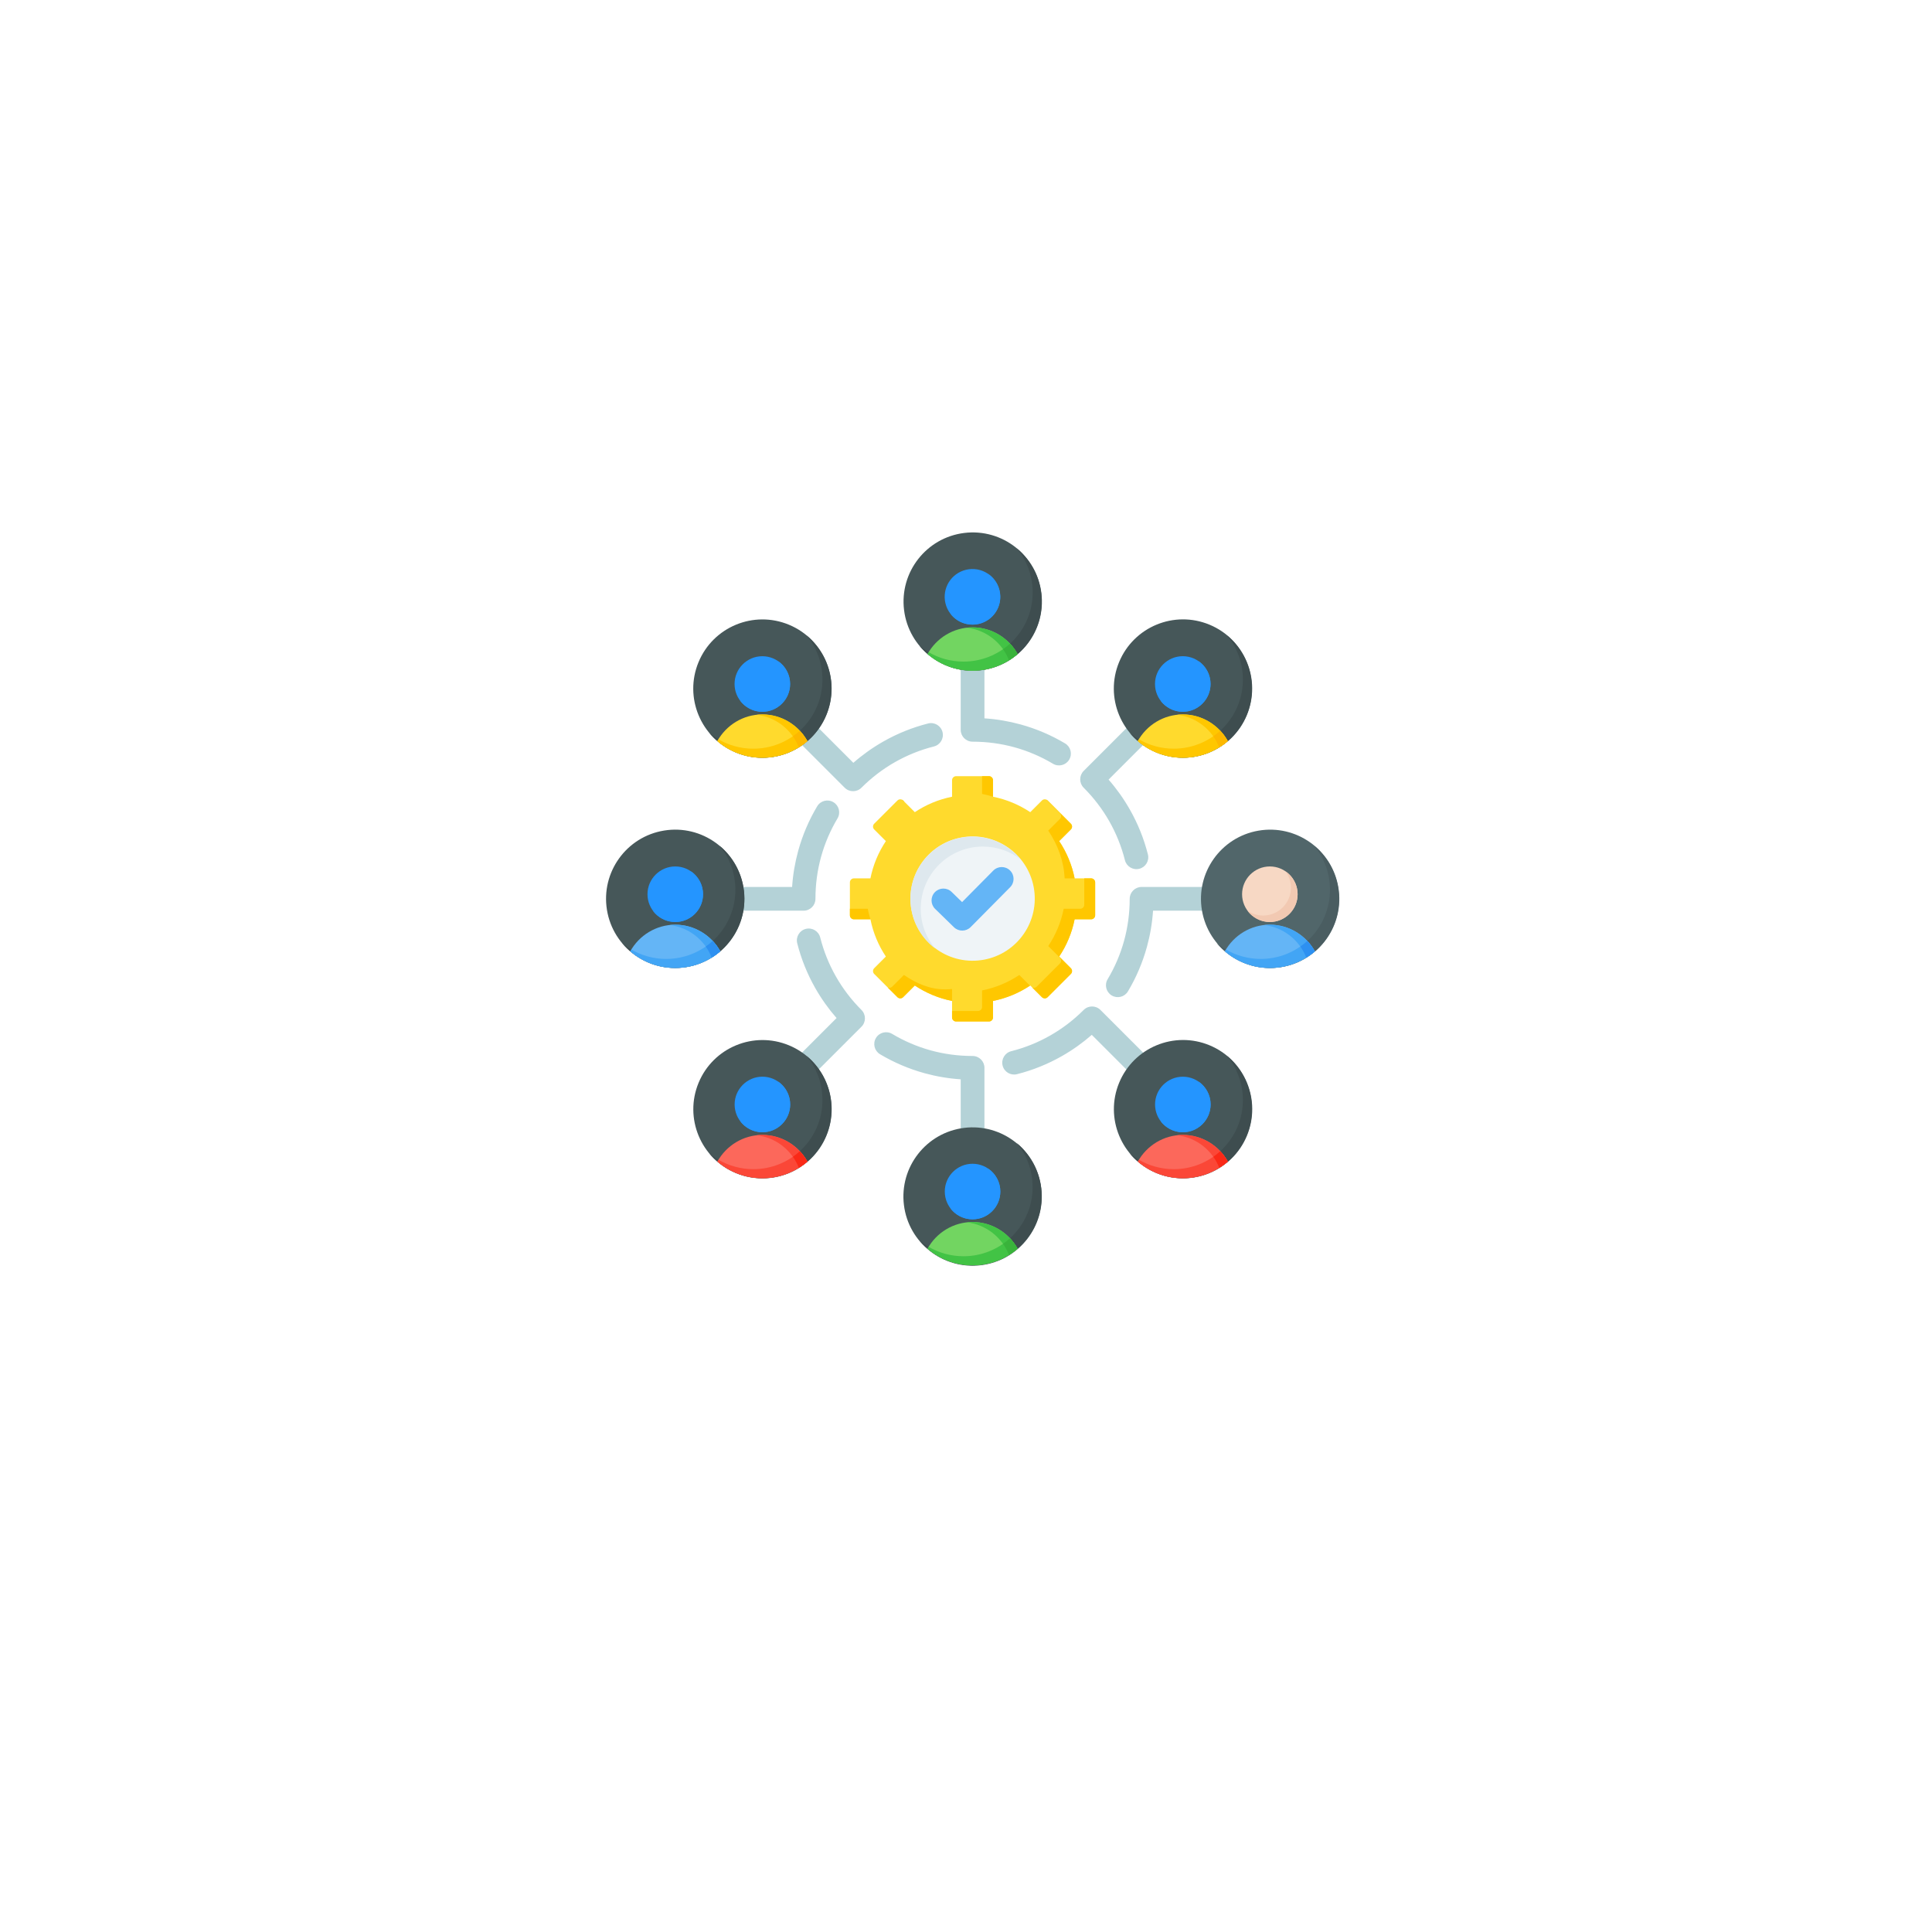 <svg width="117" height="116" viewBox="0 0 117 116" fill="none" xmlns="http://www.w3.org/2000/svg">
<g filter="url(#filter0_d_99_701)">
<rect width="84" height="84" rx="14.766" transform="matrix(-1 0 0 1 100.574 12)" fill="white"/>
</g>
<g clip-path="url(#clip0_99_701)">
<path fill-rule="evenodd" clip-rule="evenodd" d="M43.285 55.144C42.888 55.144 42.566 54.822 42.566 54.426C42.566 54.029 42.888 53.707 43.285 53.707H47.969C48.018 52.958 48.144 52.226 48.338 51.519C48.602 50.559 48.992 49.653 49.489 48.821C49.692 48.481 50.132 48.371 50.471 48.574C50.811 48.777 50.922 49.217 50.718 49.557C50.286 50.281 49.947 51.066 49.72 51.895C49.5 52.694 49.383 53.542 49.383 54.426C49.383 54.823 49.061 55.144 48.664 55.144H43.285V55.144ZM58.179 38.813C58.179 38.416 58.501 38.094 58.898 38.094C59.295 38.094 59.617 38.416 59.617 38.813V43.497C60.365 43.546 61.097 43.672 61.805 43.866C62.765 44.13 63.67 44.52 64.502 45.016C64.842 45.22 64.953 45.66 64.749 45.999C64.546 46.339 64.106 46.449 63.767 46.246C63.042 45.814 62.257 45.475 61.429 45.248C60.629 45.028 59.781 44.91 58.898 44.91C58.501 44.91 58.179 44.589 58.179 44.192V38.813ZM69.119 43.188C69.399 42.907 69.855 42.907 70.135 43.188C70.416 43.469 70.416 43.924 70.135 44.205L67.134 47.206C67.62 47.761 68.052 48.368 68.422 49.019C68.902 49.862 69.273 50.775 69.516 51.736C69.613 52.121 69.379 52.51 68.994 52.606C68.61 52.703 68.22 52.469 68.124 52.084C67.912 51.247 67.591 50.456 67.176 49.726C66.754 48.985 66.232 48.303 65.626 47.697C65.346 47.417 65.346 46.962 65.626 46.681L69.119 43.188ZM74.51 53.707C74.907 53.707 75.229 54.029 75.229 54.426C75.229 54.822 74.907 55.144 74.51 55.144H69.827C69.777 55.893 69.652 56.625 69.457 57.333C69.193 58.292 68.804 59.198 68.307 60.03C68.104 60.37 67.664 60.48 67.324 60.277C66.985 60.074 66.874 59.634 67.077 59.295C67.51 58.57 67.848 57.785 68.076 56.956C68.295 56.157 68.413 55.309 68.413 54.426C68.413 54.029 68.735 53.707 69.132 53.707H74.51ZM69.997 64.508C70.278 64.789 70.278 65.244 69.997 65.525C69.716 65.805 69.261 65.805 68.981 65.525L66.117 62.662C65.562 63.148 64.955 63.58 64.305 63.95C63.461 64.43 62.549 64.801 61.587 65.044C61.203 65.14 60.813 64.907 60.717 64.522C60.621 64.138 60.855 63.748 61.239 63.652C62.076 63.44 62.868 63.119 63.597 62.703C64.338 62.282 65.02 61.76 65.626 61.154C65.907 60.873 66.362 60.873 66.642 61.154L69.997 64.508ZM59.617 70.038C59.617 70.435 59.295 70.757 58.898 70.757C58.501 70.757 58.179 70.435 58.179 70.038V65.355C57.43 65.305 56.698 65.18 55.991 64.985C55.031 64.721 54.125 64.331 53.293 63.835C52.954 63.632 52.843 63.192 53.046 62.852C53.249 62.512 53.689 62.402 54.029 62.605C54.753 63.037 55.538 63.376 56.367 63.604C57.166 63.823 58.015 63.941 58.898 63.941C59.295 63.941 59.617 64.262 59.617 64.659V70.038ZM48.986 65.353C48.706 65.634 48.251 65.634 47.97 65.353C47.689 65.073 47.689 64.618 47.97 64.337L50.662 61.645C50.176 61.09 49.743 60.483 49.373 59.833C48.893 58.989 48.522 58.077 48.279 57.115C48.183 56.731 48.417 56.341 48.801 56.245C49.186 56.149 49.575 56.383 49.672 56.767C49.883 57.604 50.205 58.396 50.62 59.125C51.041 59.866 51.563 60.548 52.169 61.154C52.45 61.435 52.45 61.89 52.169 62.17L48.986 65.353ZM47.439 43.983C47.158 43.703 47.158 43.248 47.439 42.967C47.72 42.686 48.175 42.686 48.456 42.967L51.678 46.19C52.233 45.704 52.84 45.271 53.491 44.901C54.334 44.421 55.247 44.05 56.208 43.807C56.593 43.711 56.983 43.945 57.078 44.329C57.175 44.714 56.941 45.103 56.556 45.2C55.719 45.411 54.928 45.733 54.198 46.148C53.457 46.569 52.775 47.092 52.169 47.697C51.889 47.978 51.434 47.978 51.153 47.697L47.439 43.983Z" fill="#B4D2D7"/>
<path fill-rule="evenodd" clip-rule="evenodd" d="M57.899 46.999H59.892C60.026 46.999 60.135 47.109 60.135 47.242V48.243C60.955 48.407 61.718 48.73 62.391 49.178L63.099 48.47C63.193 48.376 63.347 48.376 63.442 48.47L64.851 49.879C64.946 49.974 64.946 50.128 64.851 50.223L64.143 50.931C64.592 51.603 64.915 52.366 65.078 53.187H66.079C66.213 53.187 66.322 53.296 66.322 53.429V55.422C66.322 55.556 66.213 55.665 66.079 55.665H65.078C64.915 56.486 64.592 57.249 64.143 57.921L64.851 58.629C64.946 58.724 64.946 58.878 64.851 58.973L63.442 60.382C63.347 60.477 63.193 60.477 63.099 60.382L62.391 59.674C61.718 60.122 60.955 60.445 60.135 60.609V61.609C60.135 61.743 60.026 61.852 59.892 61.852H57.899C57.765 61.852 57.656 61.743 57.656 61.609V60.609C56.835 60.445 56.072 60.123 55.4 59.674L54.692 60.382C54.597 60.477 54.443 60.477 54.349 60.382L52.939 58.973C52.845 58.878 52.845 58.724 52.939 58.629L53.647 57.921C53.199 57.249 52.876 56.486 52.712 55.665H51.712C51.578 55.665 51.469 55.556 51.469 55.422V53.429C51.469 53.296 51.578 53.187 51.712 53.187H52.712C52.876 52.366 53.199 51.603 53.647 50.931L52.939 50.223C52.845 50.128 52.845 49.974 52.939 49.879L54.349 48.47C54.443 48.376 54.597 48.376 54.692 48.47L55.4 49.178C56.072 48.73 56.835 48.407 57.656 48.243V47.242C57.656 47.109 57.765 46.999 57.899 46.999Z" fill="#FFDA2D"/>
<path fill-rule="evenodd" clip-rule="evenodd" d="M59.474 46.999H59.892C60.026 46.999 60.135 47.109 60.135 47.242V48.243C59.919 48.175 59.698 48.118 59.474 48.073V46.999ZM57.246 59.907C56.303 59.907 55.527 59.563 54.739 59.037L54.031 59.745C53.959 59.817 53.852 59.835 53.763 59.797L54.349 60.382C54.443 60.476 54.597 60.476 54.692 60.382L55.4 59.674C56.084 60.13 56.851 60.448 57.656 60.609V59.887C57.521 59.901 57.384 59.907 57.246 59.907ZM64.472 53.187H65.078C64.917 52.381 64.599 51.614 64.143 50.931L64.851 50.223C64.946 50.128 64.946 49.974 64.851 49.88L63.442 48.47C63.419 48.448 63.394 48.431 63.366 48.419L64.19 49.243C64.285 49.337 64.285 49.492 64.19 49.586L63.482 50.294C64.057 51.156 64.431 52.148 64.472 53.187ZM65.661 53.187H66.079C66.213 53.187 66.322 53.296 66.322 53.429V55.422C66.322 55.556 66.213 55.665 66.079 55.665H65.078C64.915 56.486 64.592 57.249 64.143 57.921L64.851 58.629C64.946 58.724 64.946 58.878 64.851 58.973L63.442 60.382C63.347 60.477 63.193 60.477 63.099 60.382L62.513 59.797C62.602 59.835 62.709 59.817 62.781 59.745L64.19 58.336C64.285 58.242 64.285 58.087 64.19 57.993L63.482 57.285C63.93 56.613 64.253 55.849 64.417 55.029H65.418C65.552 55.029 65.661 54.92 65.661 54.786V53.187ZM62.376 59.684C61.707 60.127 60.949 60.447 60.135 60.609V61.61C60.135 61.743 60.026 61.852 59.892 61.852H57.899C57.765 61.852 57.656 61.743 57.656 61.61V61.216H59.231C59.364 61.216 59.474 61.107 59.474 60.973V59.972C60.294 59.809 61.057 59.486 61.729 59.037L62.376 59.684ZM52.712 55.665H51.712C51.578 55.665 51.469 55.556 51.469 55.422V55.029H52.55C52.593 55.245 52.648 55.458 52.712 55.665ZM54.616 48.419C54.644 48.431 54.669 48.448 54.692 48.47L54.754 48.532L54.739 48.542L54.616 48.419Z" fill="#FFC700"/>
<path d="M59.589 58.111C61.633 57.731 62.981 55.766 62.601 53.722C62.22 51.679 60.255 50.331 58.212 50.711C56.168 51.092 54.82 53.056 55.2 55.1C55.581 57.143 57.546 58.492 59.589 58.111Z" fill="#EFF4F7"/>
<path fill-rule="evenodd" clip-rule="evenodd" d="M58.897 50.662C60.063 50.662 61.105 51.193 61.796 52.025C61.164 51.545 60.376 51.261 59.522 51.261C57.443 51.261 55.758 52.946 55.758 55.025C55.758 55.937 56.082 56.774 56.623 57.425C55.717 56.738 55.133 55.65 55.133 54.426C55.133 52.347 56.818 50.662 58.897 50.662Z" fill="#DEE8EE"/>
<path fill-rule="evenodd" clip-rule="evenodd" d="M60.155 52.713C60.434 52.433 60.888 52.431 61.169 52.711C61.45 52.989 61.451 53.443 61.172 53.724L58.78 56.139C58.502 56.417 58.053 56.42 57.772 56.147L56.631 55.035C56.347 54.759 56.341 54.306 56.617 54.022C56.893 53.738 57.347 53.732 57.63 54.008L58.263 54.624L60.155 52.713Z" fill="#64B5F6"/>
<path d="M75.51 43.298C76.396 41.161 75.382 38.71 73.245 37.825C71.108 36.939 68.658 37.953 67.772 40.09C66.886 42.227 67.9 44.678 70.037 45.563C72.174 46.449 74.625 45.435 75.51 43.298Z" fill="#465759"/>
<path fill-rule="evenodd" clip-rule="evenodd" d="M74.303 38.473C75.228 39.241 75.816 40.399 75.816 41.695C75.816 44.008 73.942 45.883 71.629 45.883C70.333 45.883 69.174 45.294 68.406 44.369C69.132 44.972 70.064 45.334 71.081 45.334C73.393 45.334 75.268 43.46 75.268 41.147C75.268 40.13 74.906 39.198 74.303 38.473Z" fill="#3E4D4F"/>
<path fill-rule="evenodd" clip-rule="evenodd" d="M74.352 44.874C73.62 45.503 72.668 45.883 71.627 45.883C70.587 45.883 69.635 45.503 68.902 44.874C69.434 43.914 70.458 43.261 71.627 43.261C72.797 43.261 73.821 43.914 74.352 44.874Z" fill="#FFDA2D"/>
<path fill-rule="evenodd" clip-rule="evenodd" d="M74.354 44.874C74.192 45.014 74.019 45.141 73.836 45.254C73.425 44.195 72.448 43.412 71.281 43.28C71.396 43.268 71.512 43.261 71.629 43.261C72.799 43.261 73.823 43.914 74.354 44.874Z" fill="#FFC700"/>
<path fill-rule="evenodd" clip-rule="evenodd" d="M68.902 44.875C68.923 44.837 68.945 44.8 68.967 44.763C69.587 45.126 70.309 45.334 71.079 45.334C72.163 45.334 73.151 44.922 73.894 44.247C74.072 44.435 74.226 44.646 74.352 44.875C73.62 45.503 72.668 45.883 71.627 45.883C70.587 45.883 69.635 45.503 68.902 44.875Z" fill="#FFC700"/>
<path fill-rule="evenodd" clip-rule="evenodd" d="M74.352 44.875C74.19 45.014 74.016 45.141 73.834 45.254C73.741 45.015 73.619 44.79 73.473 44.583C73.62 44.48 73.761 44.367 73.895 44.247C74.072 44.435 74.226 44.646 74.352 44.875Z" fill="#FDB800"/>
<path fill-rule="evenodd" clip-rule="evenodd" d="M71.627 43.098C72.554 43.098 73.309 42.343 73.309 41.416C73.309 40.49 72.554 39.734 71.627 39.734C70.701 39.734 69.945 40.49 69.945 41.416C69.945 42.343 70.701 43.098 71.627 43.098Z" fill="#2495FF"/>
<path fill-rule="evenodd" clip-rule="evenodd" d="M70.273 42.415C70.58 42.83 71.072 43.099 71.627 43.099C72.556 43.099 73.309 42.345 73.309 41.416C73.309 40.839 73.018 40.329 72.574 40.026C72.78 40.306 72.902 40.651 72.902 41.025C72.902 41.954 72.149 42.707 71.22 42.707C70.869 42.707 70.543 42.599 70.273 42.415Z" fill="#2495FF"/>
<path d="M41.559 58.558C43.842 58.188 45.392 56.037 45.022 53.755C44.652 51.472 42.502 49.921 40.219 50.291C37.936 50.661 36.386 52.812 36.756 55.095C37.126 57.377 39.276 58.928 41.559 58.558Z" fill="#465759"/>
<path fill-rule="evenodd" clip-rule="evenodd" d="M43.569 51.203C44.493 51.971 45.082 53.13 45.082 54.426C45.082 56.738 43.207 58.613 40.894 58.613C39.598 58.613 38.44 58.024 37.672 57.1C38.397 57.703 39.329 58.065 40.346 58.065C42.659 58.065 44.534 56.19 44.534 53.877C44.534 52.861 44.171 51.928 43.569 51.203Z" fill="#3E4D4F"/>
<path fill-rule="evenodd" clip-rule="evenodd" d="M43.618 57.605C42.886 58.234 41.934 58.614 40.893 58.614C39.852 58.614 38.9 58.234 38.168 57.605C38.7 56.645 39.724 55.992 40.893 55.992C42.062 55.992 43.086 56.645 43.618 57.605Z" fill="#64B5F6"/>
<path fill-rule="evenodd" clip-rule="evenodd" d="M43.62 57.605C43.458 57.745 43.284 57.872 43.102 57.985C42.69 56.926 41.714 56.143 40.547 56.011C40.661 55.998 40.777 55.992 40.895 55.992C42.065 55.992 43.089 56.645 43.62 57.605Z" fill="#42A5F5"/>
<path fill-rule="evenodd" clip-rule="evenodd" d="M38.168 57.605C38.189 57.568 38.21 57.531 38.233 57.494C38.853 57.857 39.574 58.065 40.344 58.065C41.429 58.065 42.416 57.653 43.16 56.977C43.337 57.166 43.492 57.377 43.618 57.605C42.885 58.234 41.934 58.614 40.893 58.614C39.852 58.614 38.9 58.234 38.168 57.605Z" fill="#42A5F5"/>
<path fill-rule="evenodd" clip-rule="evenodd" d="M43.618 57.605C43.456 57.745 43.282 57.872 43.099 57.985C43.007 57.746 42.885 57.521 42.738 57.314C42.886 57.211 43.027 57.099 43.16 56.977C43.337 57.166 43.492 57.377 43.618 57.605Z" fill="#2D90F1"/>
<path fill-rule="evenodd" clip-rule="evenodd" d="M40.893 55.829C41.819 55.829 42.575 55.074 42.575 54.147C42.575 53.221 41.819 52.465 40.893 52.465C39.967 52.465 39.211 53.221 39.211 54.147C39.211 55.074 39.966 55.829 40.893 55.829Z" fill="#2495FF"/>
<path fill-rule="evenodd" clip-rule="evenodd" d="M39.539 55.146C39.845 55.561 40.337 55.829 40.893 55.829C41.822 55.829 42.575 55.076 42.575 54.148C42.575 53.57 42.283 53.06 41.84 52.757C42.046 53.037 42.168 53.382 42.168 53.756C42.168 54.685 41.415 55.438 40.486 55.438C40.135 55.438 39.809 55.33 39.539 55.146Z" fill="#2495FF"/>
<path d="M50.042 43.301C50.928 41.164 49.913 38.714 47.776 37.828C45.639 36.942 43.189 37.956 42.303 40.093C41.417 42.23 42.432 44.681 44.569 45.567C46.706 46.453 49.156 45.438 50.042 43.301Z" fill="#465759"/>
<path fill-rule="evenodd" clip-rule="evenodd" d="M48.842 38.473C49.767 39.241 50.355 40.399 50.355 41.695C50.355 44.008 48.481 45.883 46.168 45.883C44.872 45.883 43.714 45.294 42.945 44.369C43.671 44.972 44.603 45.334 45.62 45.334C47.932 45.334 49.807 43.46 49.807 41.147C49.807 40.13 49.445 39.198 48.842 38.473Z" fill="#3E4D4F"/>
<path fill-rule="evenodd" clip-rule="evenodd" d="M48.891 44.875C48.159 45.503 47.207 45.883 46.166 45.883C45.126 45.883 44.174 45.503 43.441 44.875C43.973 43.915 44.997 43.261 46.166 43.261C47.336 43.261 48.36 43.915 48.891 44.875Z" fill="#FFDA2D"/>
<path fill-rule="evenodd" clip-rule="evenodd" d="M48.893 44.875C48.731 45.014 48.558 45.141 48.375 45.255C47.964 44.196 46.987 43.412 45.82 43.281C45.935 43.268 46.051 43.261 46.169 43.261C47.338 43.261 48.362 43.915 48.893 44.875Z" fill="#FFC700"/>
<path fill-rule="evenodd" clip-rule="evenodd" d="M43.441 44.875C43.462 44.837 43.484 44.8 43.506 44.764C44.126 45.127 44.848 45.335 45.618 45.335C46.702 45.335 47.69 44.923 48.434 44.247C48.611 44.436 48.765 44.647 48.891 44.875C48.159 45.503 47.207 45.883 46.166 45.883C45.126 45.883 44.174 45.503 43.441 44.875Z" fill="#FFC700"/>
<path fill-rule="evenodd" clip-rule="evenodd" d="M48.891 44.875C48.729 45.014 48.556 45.142 48.373 45.255C48.28 45.016 48.158 44.79 48.012 44.583C48.16 44.48 48.301 44.368 48.434 44.247C48.611 44.436 48.765 44.647 48.891 44.875Z" fill="#FDB800"/>
<path fill-rule="evenodd" clip-rule="evenodd" d="M46.166 43.099C47.093 43.099 47.848 42.343 47.848 41.417C47.848 40.49 47.093 39.735 46.166 39.735C45.24 39.735 44.484 40.49 44.484 41.417C44.484 42.343 45.24 43.099 46.166 43.099Z" fill="#2495FF"/>
<path fill-rule="evenodd" clip-rule="evenodd" d="M44.812 42.415C45.119 42.83 45.611 43.099 46.166 43.099C47.095 43.099 47.848 42.345 47.848 41.416C47.848 40.839 47.557 40.329 47.113 40.026C47.319 40.306 47.441 40.651 47.441 41.025C47.441 41.954 46.688 42.707 45.76 42.707C45.408 42.707 45.082 42.599 44.812 42.415Z" fill="#2495FF"/>
<path d="M77.626 58.556C79.907 58.165 81.439 56 81.048 53.719C80.657 51.439 78.491 49.907 76.211 50.298C73.931 50.689 72.399 52.855 72.79 55.135C73.181 57.415 75.346 58.947 77.626 58.556Z" fill="#51666A"/>
<path fill-rule="evenodd" clip-rule="evenodd" d="M79.576 51.203C80.501 51.971 81.09 53.13 81.09 54.426C81.09 56.738 79.215 58.613 76.902 58.613C75.606 58.613 74.448 58.024 73.68 57.1C74.405 57.703 75.337 58.065 76.354 58.065C78.667 58.065 80.541 56.19 80.541 53.877C80.541 52.861 80.179 51.928 79.576 51.203Z" fill="#4A5D61"/>
<path fill-rule="evenodd" clip-rule="evenodd" d="M79.626 57.605C78.893 58.233 77.941 58.613 76.901 58.613C75.86 58.613 74.908 58.233 74.176 57.605C74.707 56.645 75.731 55.991 76.901 55.991C78.07 55.991 79.094 56.645 79.626 57.605Z" fill="#64B5F6"/>
<path fill-rule="evenodd" clip-rule="evenodd" d="M79.624 57.605C79.462 57.745 79.288 57.872 79.106 57.985C78.694 56.926 77.717 56.143 76.551 56.011C76.665 55.998 76.781 55.992 76.899 55.992C78.068 55.992 79.092 56.645 79.624 57.605Z" fill="#42A5F5"/>
<path fill-rule="evenodd" clip-rule="evenodd" d="M74.176 57.605C74.197 57.568 74.218 57.53 74.24 57.494C74.86 57.857 75.582 58.065 76.352 58.065C77.436 58.065 78.424 57.653 79.168 56.977C79.345 57.166 79.499 57.377 79.626 57.605C78.893 58.233 77.941 58.613 76.901 58.613C75.86 58.613 74.908 58.233 74.176 57.605Z" fill="#42A5F5"/>
<path fill-rule="evenodd" clip-rule="evenodd" d="M79.626 57.605C79.463 57.744 79.29 57.871 79.107 57.985C79.014 57.745 78.892 57.52 78.746 57.313C78.894 57.21 79.035 57.098 79.168 56.977C79.345 57.166 79.499 57.377 79.626 57.605Z" fill="#2D90F1"/>
<path fill-rule="evenodd" clip-rule="evenodd" d="M76.901 55.829C77.827 55.829 78.583 55.073 78.583 54.147C78.583 53.22 77.827 52.465 76.901 52.465C75.974 52.465 75.219 53.22 75.219 54.147C75.219 55.073 75.974 55.829 76.901 55.829Z" fill="#F7D8C4"/>
<path fill-rule="evenodd" clip-rule="evenodd" d="M75.547 55.146C75.853 55.56 76.345 55.829 76.9 55.829C77.829 55.829 78.582 55.076 78.582 54.147C78.582 53.569 78.291 53.06 77.847 52.757C78.054 53.036 78.176 53.381 78.176 53.755C78.176 54.684 77.423 55.437 76.494 55.437C76.143 55.437 75.817 55.33 75.547 55.146Z" fill="#F2C9B2"/>
<path d="M75.514 68.767C76.4 66.63 75.386 64.18 73.249 63.294C71.112 62.408 68.662 63.422 67.776 65.559C66.89 67.696 67.904 70.147 70.041 71.033C72.178 71.918 74.629 70.904 75.514 68.767Z" fill="#465759"/>
<path fill-rule="evenodd" clip-rule="evenodd" d="M74.303 63.934C75.228 64.702 75.816 65.86 75.816 67.156C75.816 69.469 73.942 71.344 71.629 71.344C70.333 71.344 69.174 70.755 68.406 69.83C69.132 70.433 70.064 70.795 71.081 70.795C73.393 70.795 75.268 68.921 75.268 66.608C75.268 65.591 74.906 64.659 74.303 63.934Z" fill="#3E4D4F"/>
<path fill-rule="evenodd" clip-rule="evenodd" d="M74.356 70.335C73.624 70.964 72.672 71.344 71.631 71.344C70.591 71.344 69.639 70.964 68.906 70.335C69.438 69.376 70.462 68.722 71.631 68.722C72.801 68.722 73.825 69.376 74.356 70.335Z" fill="#FC685B"/>
<path fill-rule="evenodd" clip-rule="evenodd" d="M74.354 70.335C74.192 70.475 74.019 70.602 73.836 70.715C73.425 69.656 72.448 68.873 71.281 68.741C71.396 68.728 71.512 68.722 71.629 68.722C72.799 68.722 73.823 69.376 74.354 70.335Z" fill="#FB4737"/>
<path fill-rule="evenodd" clip-rule="evenodd" d="M68.906 70.335C68.927 70.298 68.949 70.261 68.971 70.224C69.591 70.587 70.312 70.795 71.083 70.795C72.167 70.795 73.155 70.383 73.898 69.707C74.076 69.897 74.23 70.107 74.356 70.335C73.624 70.964 72.672 71.344 71.631 71.344C70.591 71.344 69.639 70.964 68.906 70.335Z" fill="#FB4737"/>
<path fill-rule="evenodd" clip-rule="evenodd" d="M74.356 70.335C74.194 70.475 74.02 70.602 73.838 70.715C73.745 70.476 73.623 70.251 73.477 70.044C73.624 69.941 73.765 69.828 73.898 69.707C74.076 69.897 74.23 70.107 74.356 70.335Z" fill="#FA2917"/>
<path fill-rule="evenodd" clip-rule="evenodd" d="M71.631 68.56C72.558 68.56 73.313 67.804 73.313 66.878C73.313 65.951 72.558 65.196 71.631 65.196C70.705 65.196 69.949 65.951 69.949 66.878C69.949 67.804 70.705 68.56 71.631 68.56Z" fill="#2495FF"/>
<path fill-rule="evenodd" clip-rule="evenodd" d="M70.277 67.876C70.584 68.291 71.076 68.559 71.631 68.559C72.56 68.559 73.313 67.806 73.313 66.877C73.313 66.3 73.022 65.79 72.578 65.487C72.784 65.767 72.906 66.112 72.906 66.486C72.906 67.415 72.153 68.168 71.224 68.168C70.873 68.168 70.547 68.06 70.277 67.876Z" fill="#2495FF"/>
<path d="M59.411 76.612C61.707 76.33 63.34 74.239 63.058 71.943C62.776 69.646 60.685 68.013 58.389 68.295C56.092 68.577 54.459 70.668 54.741 72.965C55.023 75.261 57.114 76.894 59.411 76.612Z" fill="#465759"/>
<path fill-rule="evenodd" clip-rule="evenodd" d="M61.569 69.207C62.493 69.975 63.082 71.133 63.082 72.429C63.082 74.742 61.207 76.617 58.894 76.617C57.598 76.617 56.44 76.028 55.672 75.103C56.397 75.706 57.329 76.068 58.346 76.068C60.659 76.068 62.534 74.194 62.534 71.881C62.534 70.864 62.171 69.932 61.569 69.207Z" fill="#3E4D4F"/>
<path fill-rule="evenodd" clip-rule="evenodd" d="M61.622 75.608C60.889 76.237 59.938 76.616 58.897 76.616C57.856 76.616 56.904 76.237 56.172 75.608C56.703 74.648 57.727 73.995 58.897 73.995C60.066 73.995 61.09 74.648 61.622 75.608Z" fill="#72D561"/>
<path fill-rule="evenodd" clip-rule="evenodd" d="M61.62 75.608C61.458 75.748 61.284 75.875 61.102 75.988C60.69 74.929 59.714 74.146 58.547 74.014C58.661 74.001 58.777 73.995 58.895 73.995C60.064 73.995 61.089 74.648 61.62 75.608Z" fill="#42C345"/>
<path fill-rule="evenodd" clip-rule="evenodd" d="M56.172 75.609C56.193 75.571 56.214 75.534 56.236 75.497C56.856 75.86 57.578 76.068 58.348 76.068C59.432 76.068 60.42 75.656 61.164 74.981C61.341 75.169 61.495 75.38 61.622 75.609C60.889 76.237 59.937 76.617 58.897 76.617C57.856 76.617 56.904 76.237 56.172 75.609Z" fill="#42C345"/>
<path fill-rule="evenodd" clip-rule="evenodd" d="M61.622 75.609C61.459 75.748 61.286 75.875 61.103 75.988C61.01 75.749 60.889 75.524 60.742 75.317C60.89 75.214 61.031 75.101 61.164 74.981C61.341 75.169 61.495 75.38 61.622 75.609Z" fill="#39B33B"/>
<path fill-rule="evenodd" clip-rule="evenodd" d="M58.897 73.832C59.823 73.832 60.579 73.077 60.579 72.15C60.579 71.224 59.823 70.468 58.897 70.468C57.97 70.468 57.215 71.224 57.215 72.15C57.215 73.077 57.97 73.832 58.897 73.832Z" fill="#2495FF"/>
<path fill-rule="evenodd" clip-rule="evenodd" d="M57.543 73.149C57.849 73.564 58.342 73.832 58.897 73.832C59.825 73.832 60.578 73.079 60.578 72.15C60.578 71.573 60.287 71.063 59.843 70.76C60.05 71.04 60.172 71.385 60.172 71.759C60.172 72.688 59.419 73.441 58.49 73.441C58.139 73.441 57.813 73.333 57.543 73.149Z" fill="#2495FF"/>
<path d="M50.046 68.77C50.931 66.633 49.917 64.183 47.78 63.297C45.643 62.411 43.193 63.425 42.307 65.562C41.421 67.699 42.435 70.15 44.572 71.035C46.709 71.921 49.16 70.907 50.046 68.77Z" fill="#465759"/>
<path fill-rule="evenodd" clip-rule="evenodd" d="M48.842 63.934C49.767 64.702 50.355 65.86 50.355 67.156C50.355 69.469 48.481 71.344 46.168 71.344C44.872 71.344 43.714 70.755 42.945 69.83C43.671 70.433 44.603 70.795 45.62 70.795C47.932 70.795 49.807 68.921 49.807 66.608C49.807 65.591 49.445 64.659 48.842 63.934Z" fill="#3E4D4F"/>
<path fill-rule="evenodd" clip-rule="evenodd" d="M48.895 70.335C48.163 70.964 47.211 71.344 46.17 71.344C45.13 71.344 44.178 70.964 43.445 70.335C43.977 69.376 45.001 68.722 46.17 68.722C47.34 68.722 48.364 69.376 48.895 70.335Z" fill="#FC685B"/>
<path fill-rule="evenodd" clip-rule="evenodd" d="M48.893 70.335C48.731 70.475 48.558 70.602 48.375 70.715C47.964 69.656 46.987 68.873 45.82 68.741C45.935 68.728 46.051 68.722 46.169 68.722C47.338 68.722 48.362 69.376 48.893 70.335Z" fill="#FB4737"/>
<path fill-rule="evenodd" clip-rule="evenodd" d="M43.445 70.335C43.466 70.298 43.488 70.261 43.51 70.224C44.13 70.587 44.852 70.795 45.622 70.795C46.706 70.795 47.694 70.383 48.437 69.707C48.615 69.897 48.769 70.107 48.895 70.335C48.163 70.964 47.211 71.344 46.17 71.344C45.13 71.344 44.178 70.964 43.445 70.335Z" fill="#FB4737"/>
<path fill-rule="evenodd" clip-rule="evenodd" d="M48.895 70.335C48.733 70.475 48.559 70.602 48.377 70.715C48.284 70.476 48.162 70.251 48.016 70.044C48.163 69.941 48.304 69.828 48.438 69.707C48.615 69.897 48.769 70.107 48.895 70.335Z" fill="#FA2917"/>
<path fill-rule="evenodd" clip-rule="evenodd" d="M46.17 68.559C47.097 68.559 47.852 67.804 47.852 66.877C47.852 65.951 47.097 65.195 46.17 65.195C45.244 65.195 44.488 65.951 44.488 66.877C44.488 67.804 45.244 68.559 46.17 68.559Z" fill="#2495FF"/>
<path fill-rule="evenodd" clip-rule="evenodd" d="M44.816 67.876C45.123 68.291 45.615 68.559 46.17 68.559C47.099 68.559 47.852 67.806 47.852 66.877C47.852 66.3 47.561 65.79 47.117 65.487C47.323 65.767 47.445 66.112 47.445 66.486C47.445 67.415 46.692 68.168 45.763 68.168C45.412 68.168 45.086 68.06 44.816 67.876Z" fill="#2495FF"/>
<path d="M59.418 40.587C61.715 40.305 63.348 38.215 63.066 35.918C62.784 33.622 60.693 31.989 58.397 32.271C56.1 32.553 54.467 34.644 54.749 36.94C55.031 39.237 57.122 40.87 59.418 40.587Z" fill="#465759"/>
<path fill-rule="evenodd" clip-rule="evenodd" d="M61.572 33.2C62.497 33.968 63.086 35.126 63.086 36.422C63.086 38.735 61.211 40.61 58.898 40.61C57.602 40.61 56.444 40.021 55.676 39.096C56.401 39.699 57.333 40.062 58.35 40.062C60.663 40.062 62.538 38.187 62.538 35.874C62.538 34.857 62.175 33.925 61.572 33.2Z" fill="#3E4D4F"/>
<path fill-rule="evenodd" clip-rule="evenodd" d="M61.622 39.602C60.889 40.23 59.938 40.61 58.897 40.61C57.856 40.61 56.904 40.23 56.172 39.602C56.703 38.642 57.727 37.988 58.897 37.988C60.066 37.988 61.09 38.642 61.622 39.602Z" fill="#72D561"/>
<path fill-rule="evenodd" clip-rule="evenodd" d="M61.624 39.602C61.461 39.741 61.288 39.868 61.105 39.982C60.694 38.923 59.717 38.139 58.551 38.008C58.665 37.995 58.781 37.988 58.899 37.988C60.068 37.988 61.092 38.642 61.624 39.602Z" fill="#42C345"/>
<path fill-rule="evenodd" clip-rule="evenodd" d="M56.172 39.602C56.193 39.564 56.214 39.527 56.236 39.49C56.856 39.853 57.578 40.061 58.348 40.061C59.432 40.061 60.42 39.649 61.164 38.974C61.341 39.163 61.495 39.373 61.622 39.602C60.889 40.23 59.937 40.61 58.897 40.61C57.856 40.61 56.904 40.23 56.172 39.602Z" fill="#42C345"/>
<path fill-rule="evenodd" clip-rule="evenodd" d="M61.622 39.602C61.459 39.741 61.286 39.868 61.103 39.981C61.01 39.742 60.889 39.517 60.742 39.31C60.89 39.207 61.031 39.095 61.164 38.974C61.341 39.163 61.495 39.373 61.622 39.602Z" fill="#39B33B"/>
<path d="M59.277 37.773C60.181 37.56 60.741 36.654 60.527 35.75C60.313 34.846 59.408 34.287 58.504 34.5C57.6 34.714 57.04 35.62 57.254 36.524C57.468 37.428 58.374 37.987 59.277 37.773Z" fill="#2495FF"/>
<path fill-rule="evenodd" clip-rule="evenodd" d="M57.543 37.142C57.849 37.557 58.342 37.825 58.897 37.825C59.825 37.825 60.578 37.072 60.578 36.144C60.578 35.566 60.287 35.056 59.843 34.753C60.05 35.033 60.172 35.378 60.172 35.752C60.172 36.681 59.419 37.434 58.49 37.434C58.139 37.434 57.813 37.326 57.543 37.142Z" fill="#2495FF"/>
</g>
<defs>
<filter id="filter0_d_99_701" x="0.824" y="0.187" width="115.5" height="115.5" filterUnits="userSpaceOnUse" color-interpolation-filters="sRGB">
<feFlood flood-opacity="0" result="BackgroundImageFix"/>
<feColorMatrix in="SourceAlpha" type="matrix" values="0 0 0 0 0 0 0 0 0 0 0 0 0 0 0 0 0 0 127 0" result="hardAlpha"/>
<feOffset dy="3.938"/>
<feGaussianBlur stdDeviation="7.875"/>
<feComposite in2="hardAlpha" operator="out"/>
<feColorMatrix type="matrix" values="0 0 0 0 0 0 0 0 0 0 0 0 0 0 0 0 0 0 0.1 0"/>
<feBlend mode="normal" in2="BackgroundImageFix" result="effect1_dropShadow_99_701"/>
<feBlend mode="normal" in="SourceGraphic" in2="effect1_dropShadow_99_701" result="shape"/>
</filter>
<clipPath id="clip0_99_701">
<rect width="46" height="46" fill="white" transform="translate(35.898 31.426)"/>
</clipPath>
</defs>
</svg>
